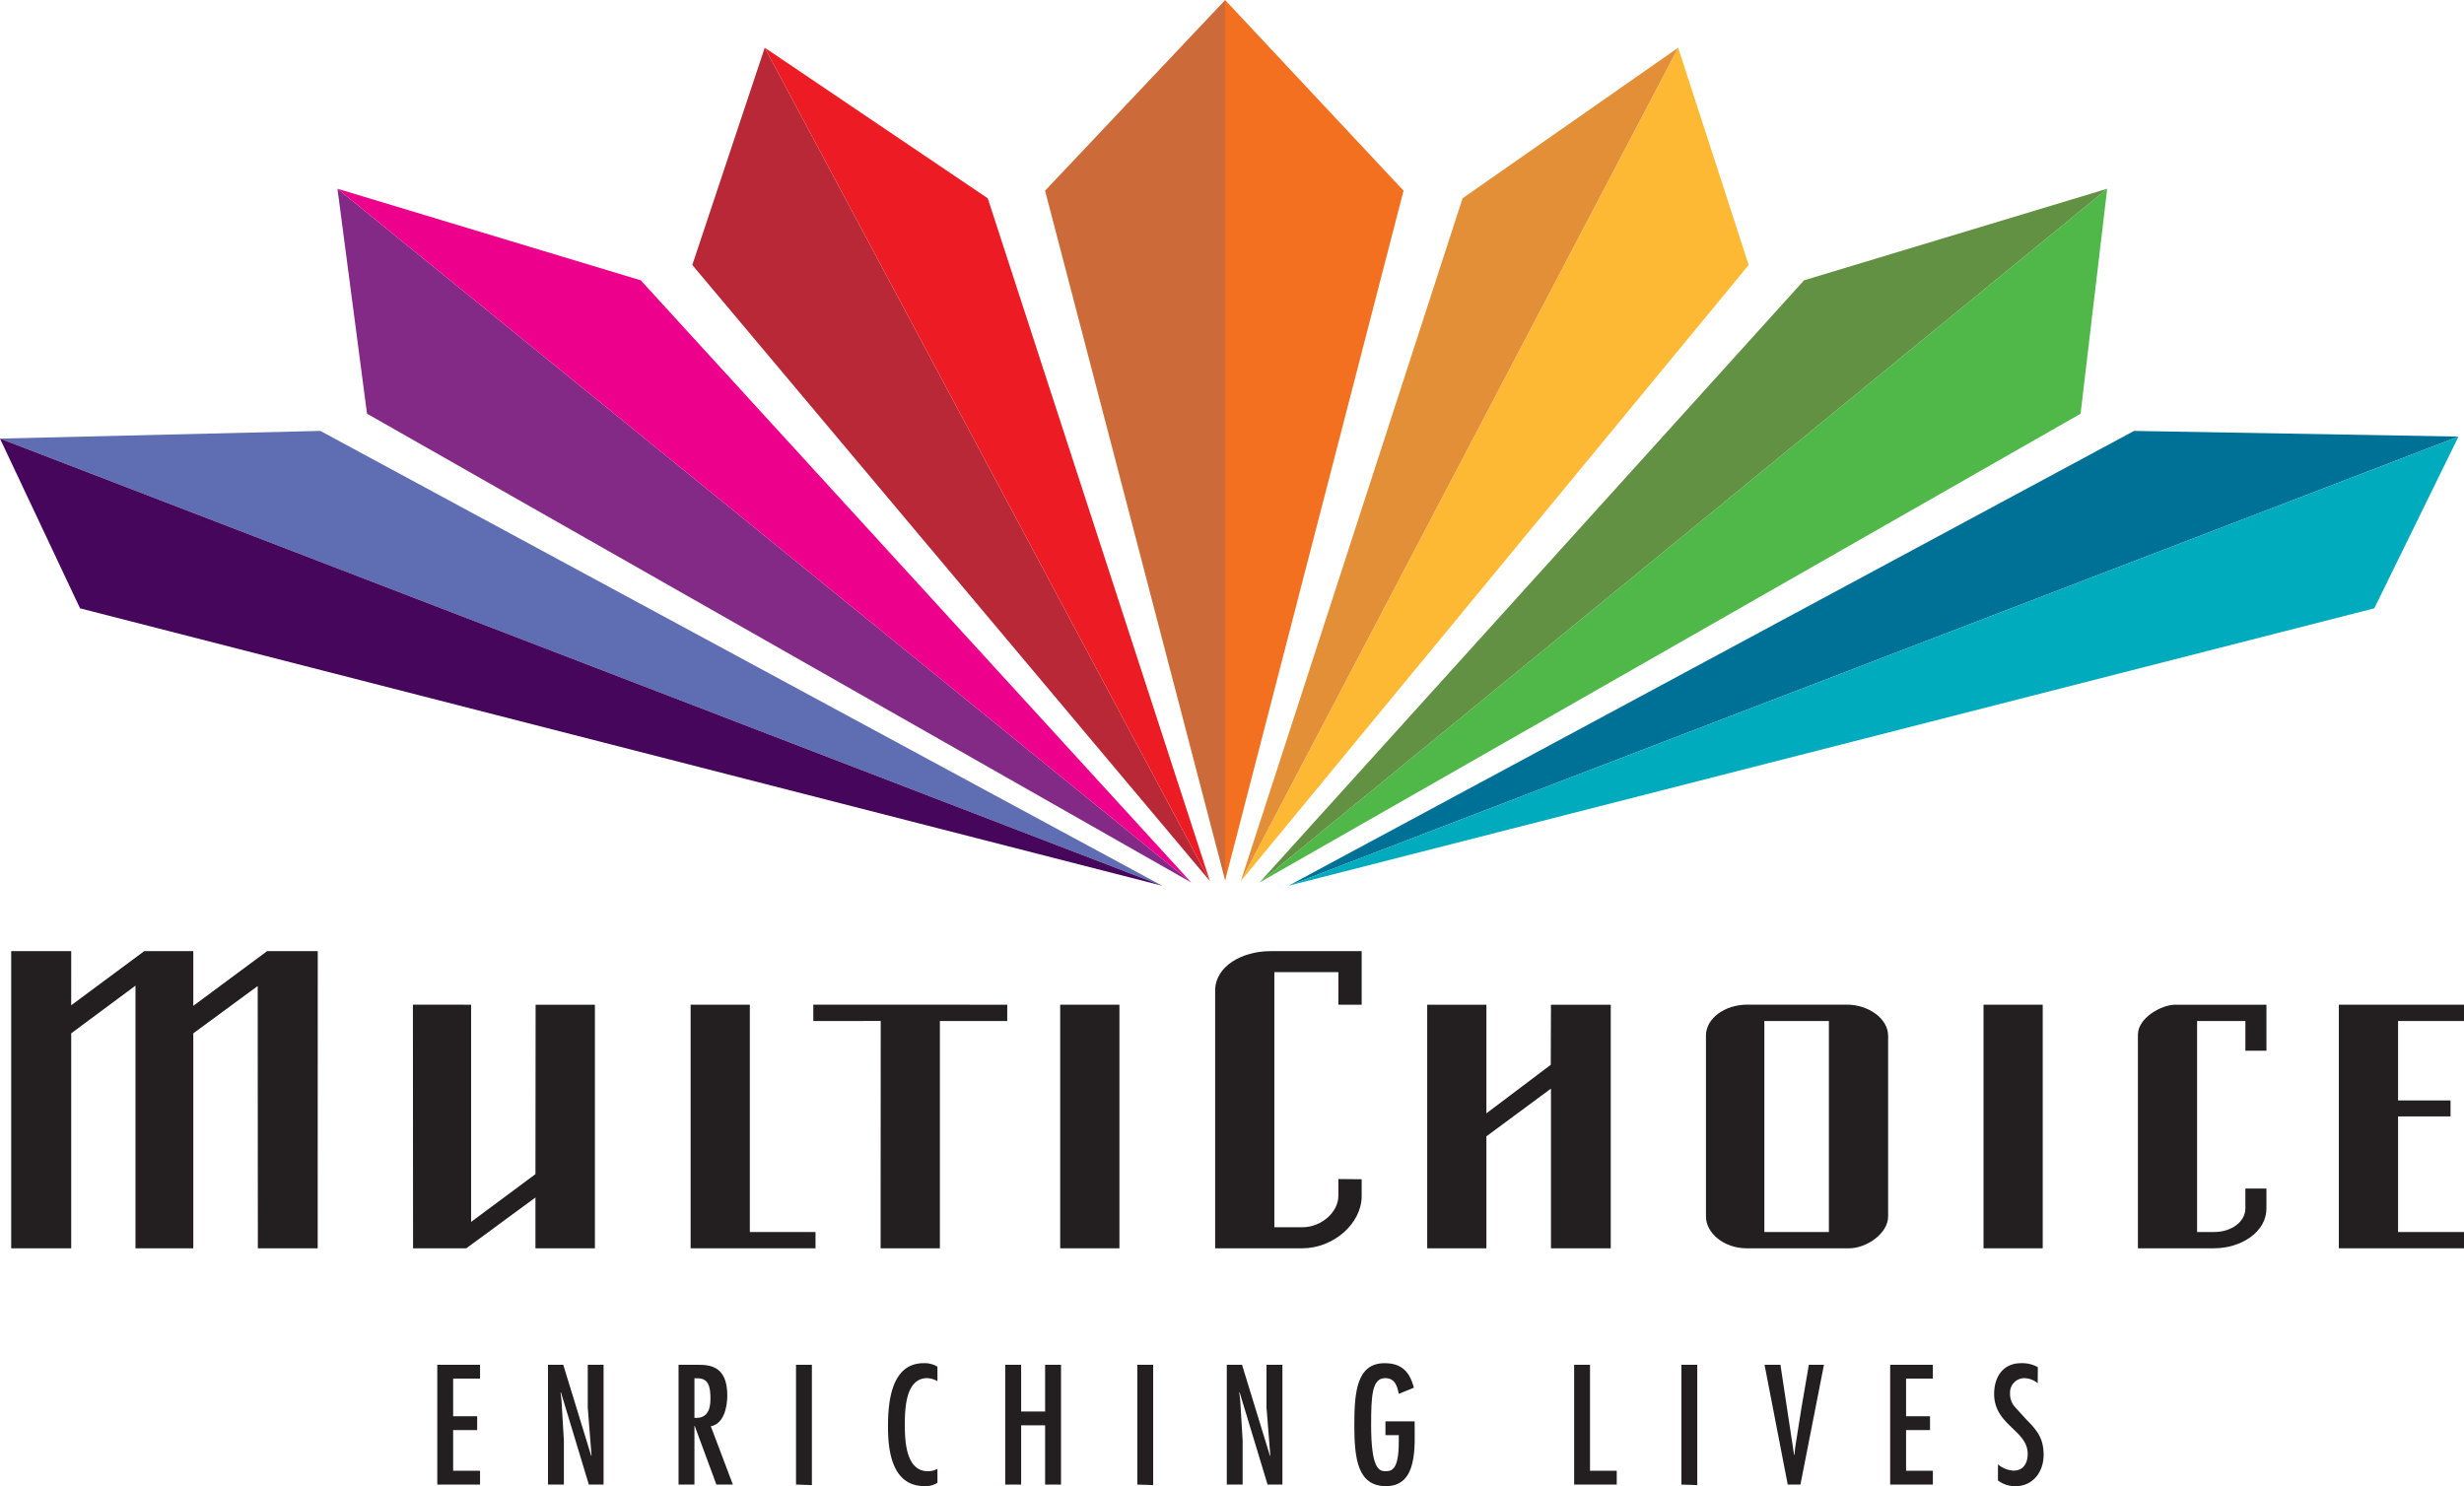 <svg xmlns="http://www.w3.org/2000/svg" viewBox="0 0 512.039 308.896"><polygon points="123.628 208.825 111.305 208.825 111.271 244.042 97.897 253.97 97.897 208.825 85.805 208.812 85.838 259.456 96.895 259.456 111.271 248.896 111.271 259.456 123.628 259.456 123.628 208.825" fill="#231f20" fill-rule="evenodd"/><polygon points="155.82 208.825 143.517 208.825 143.517 259.456 169.471 259.456 169.471 256.076 155.82 256.076 155.82 208.825" fill="#231f20" fill-rule="evenodd"/><polygon points="66.02 259.456 53.585 259.456 53.552 204.943 40.169 214.776 40.169 259.456 28.156 259.456 28.156 204.861 14.798 214.776 14.798 259.456 2.326 259.456 2.326 197.693 14.798 197.693 14.794 208.946 29.981 197.686 40.169 197.693 40.169 209.058 55.518 197.686 66.033 197.686 66.02 259.456" fill="#231f20" fill-rule="evenodd"/><rect x="220.314" y="208.825" width="12.311" height="50.631" fill="#231f20"/><polygon points="169.012 208.817 209.31 208.825 209.31 212.215 195.314 212.215 195.314 259.456 182.999 259.456 183.02 212.207 169.012 212.215 169.012 208.817" fill="#231f20" fill-rule="evenodd"/><path d="M294.47,255.582c0-5.131,5.653-8.224,11.48-8.224H324.918V258.49h-4.841l.004-6.761H306.772v53.018s2.98-.008,5.811,0c4.038,0,7.494-3.21,7.494-6.505,0,0-.013-3.526,0-3.517l4.841.045v3.501c0,5.724-5.892,10.85-12.315,10.85H294.47Z" transform="translate(-41.953 -49.665)" fill="#231f20" fill-rule="evenodd"/><polygon points="296.584 208.825 308.888 208.825 308.888 231.404 322.262 221.314 322.304 208.825 334.727 208.825 334.727 259.456 322.304 259.456 322.304 226.264 308.888 236.179 308.888 259.456 296.584 259.456 296.584 208.825" fill="#231f20" fill-rule="evenodd"/><rect x="412.193" y="208.825" width="12.298" height="50.631" fill="#231f20"/><path d="M498.528,261.88v43.861c.028,0,3.505-.008,3.575-.008,3.601.008,6.464-2.174,6.456-4.9v-4.135h4.378v4.135c.012,4.908-5.26,8.288-10.904,8.288H486.226V264.74c0-3.56,4.957-6.25,7.751-6.25h18.961v9.568H508.56V261.88Z" transform="translate(-41.953 -49.665)" fill="#231f20" fill-rule="evenodd"/><polygon points="486.031 208.825 512.039 208.825 512.039 212.215 498.338 212.215 498.338 228.722 509.242 228.722 509.242 232.042 498.338 232.042 498.338 256.076 512.039 256.076 512.039 259.456 486.031 259.456 486.031 208.825" fill="#231f20" fill-rule="evenodd"/><path d="M408.598,261.88h13.415v43.861h-13.415Zm17.132-3.405H405.051c-4.618,0-8.587,2.812-8.587,6.43v37.625c0,3.212,3.434,6.597,8.587,6.597h21.088c3.733,0,8.182-3.096,8.182-6.639v-37.583C434.32,261.47,430.348,258.475,425.73,258.475Z" transform="translate(-41.953 -49.665)" fill="#231f20" fill-rule="evenodd"/><polygon points="254.606 0 217.176 39.632 254.606 183.036 254.606 0" fill="#cc6b39" fill-rule="evenodd"/><polygon points="254.606 0 217.176 39.632 254.606 183.036 254.606 0" fill="none"/><polygon points="70.126 39.232 76.271 85.988 247.551 183.426 70.126 39.232" fill="#822a85" fill-rule="evenodd"/><polygon points="70.126 39.232 76.271 85.988 247.551 183.426 70.126 39.232" fill="none"/><polygon points="247.551 183.426 133.15 58.262 70.126 39.232 247.551 183.426" fill="#ec008c" fill-rule="evenodd"/><polygon points="247.551 183.426 133.15 58.262 70.126 39.232 247.551 183.426" fill="none"/><polygon points="241.53 184.104 66.575 89.564 0 91.159 241.53 184.104" fill="#5f6db3" fill-rule="evenodd"/><polygon points="241.53 184.104 66.575 89.564 0 91.159 241.53 184.104" fill="none"/><polygon points="0 91.159 16.636 126.44 241.53 184.104 0 91.159" fill="#46065c" fill-rule="evenodd"/><polygon points="0 91.159 16.636 126.44 241.53 184.104 0 91.159" fill="none"/><path d="M299.804,232.802" transform="translate(-41.953 -49.665)" fill="none"/><path d="M303.693,233.091" transform="translate(-41.953 -49.665)" fill="none"/><path d="M309.707,233.77" transform="translate(-41.953 -49.665)" fill="none"/><path d="M299.804,232.802" transform="translate(-41.953 -49.665)" fill="none"/><path d="M303.693,233.091" transform="translate(-41.953 -49.665)" fill="none"/><path d="M309.707,233.77" transform="translate(-41.953 -49.665)" fill="none"/><polygon points="158.919 9.917 143.865 55.075 251.433 183.137 158.919 9.917" fill="#b82837" fill-rule="evenodd"/><polygon points="158.919 9.917 143.865 55.075 251.433 183.137 158.919 9.917" fill="none"/><polygon points="251.433 183.137 205.262 41.216 158.919 9.917 251.433 183.137" fill="#ed1c24" fill-rule="evenodd"/><polygon points="251.433 183.137 205.262 41.216 158.919 9.917 251.433 183.137" fill="none"/><polygon points="254.582 0 291.668 39.632 254.582 183.036 254.582 0" fill="#f37021" fill-rule="evenodd"/><polygon points="254.582 0 291.668 39.632 254.582 183.036 254.582 0" fill="none"/><polygon points="437.891 39.232 432.362 85.988 261.74 183.426 437.891 39.232" fill="#50b848" fill-rule="evenodd"/><polygon points="437.891 39.232 432.362 85.988 261.74 183.426 437.891 39.232" fill="none"/><polygon points="261.74 183.426 374.895 58.262 437.891 39.232 261.74 183.426" fill="#639144" fill-rule="evenodd"/><polygon points="261.74 183.426 374.895 58.262 437.891 39.232 261.74 183.426" fill="none"/><polygon points="267.754 184.104 443.478 89.564 510.896 90.743 267.754 184.104" fill="#007196" fill-rule="evenodd"/><polygon points="267.754 184.104 443.478 89.564 510.896 90.743 267.754 184.104" fill="none"/><polygon points="510.896 90.743 493.397 126.44 267.754 184.104 510.896 90.743" fill="#00abbd" fill-rule="evenodd"/><polygon points="510.896 90.743 493.397 126.44 267.754 184.104 510.896 90.743" fill="none"/><path d="M293.386,232.802" transform="translate(-41.953 -49.665)" fill="none"/><path d="M289.504,233.091" transform="translate(-41.953 -49.665)" fill="none"/><path d="M283.483,233.77" transform="translate(-41.953 -49.665)" fill="none"/><path d="M293.386,232.802" transform="translate(-41.953 -49.665)" fill="none"/><path d="M289.504,233.091" transform="translate(-41.953 -49.665)" fill="none"/><path d="M283.483,233.77" transform="translate(-41.953 -49.665)" fill="none"/><polygon points="348.738 9.917 363.392 55.075 257.851 183.137 348.738 9.917" fill="#fdb933" fill-rule="evenodd"/><polygon points="348.738 9.917 363.392 55.075 257.851 183.137 348.738 9.917" fill="none"/><polygon points="257.851 183.137 303.934 41.216 348.738 9.917 257.851 183.137" fill="#e28f38" fill-rule="evenodd"/><polygon points="257.851 183.137 303.934 41.216 348.738 9.917 257.851 183.137" fill="none"/><polygon points="90.87 283.67 90.87 308.564 99.759 308.564 99.759 305.693 94.168 305.693 94.168 297.239 99.163 297.239 99.163 294.366 94.168 294.366 94.168 286.541 99.759 286.541 99.759 283.67 90.87 283.67" fill="#231f20" fill-rule="evenodd"/><polygon points="116.49 289.449 116.561 289.38 122.366 308.564 125.428 308.564 125.428 283.67 122.139 283.67 122.139 292.55 122.925 302.523 122.854 302.585 117.049 283.67 113.879 283.67 113.879 308.564 117.177 308.564 117.177 299.42 116.685 291.068 116.49 289.449" fill="#231f20" fill-rule="evenodd"/><path d="M186.264,344.367V336.14h.53c2.503-.066,2.797,1.916,2.797,4.295C189.591,342.943,188.735,344.523,186.264,344.367ZM182.961,358.23h3.302V346.042h.059l4.502,12.188h3.427l-4.585-12.116c2.739-.506,3.426-4.067,3.426-6.406,0-6.245-3.766-6.372-6.183-6.372h-3.948Z" transform="translate(-41.953 -49.665)" fill="#231f20" fill-rule="evenodd"/><path d="M236.762,333.727a5.125,5.125,0,0,0-2.879-.725c-6.77,0-7.399,8.195-7.399,13.178,0,5.213.898,12.381,7.631,12.381a4.682,4.682,0,0,0,2.648-.695V354.97a4.253,4.253,0,0,1-1.994.482c-4.524,0-4.784-6.211-4.784-9.5,0-3.117.038-9.846,4.656-9.846a4.785,4.785,0,0,1,2.123.629Z" transform="translate(-41.953 -49.665)" fill="#231f20" fill-rule="evenodd"/><polygon points="208.892 283.67 208.892 308.564 212.202 308.564 212.202 296.25 217.181 296.25 217.181 308.564 220.487 308.564 220.487 283.67 217.181 283.67 217.181 293.377 212.202 293.377 212.202 283.67 208.892 283.67" fill="#231f20" fill-rule="evenodd"/><polygon points="257.536 289.449 257.599 289.38 263.413 308.564 266.496 308.564 266.496 283.67 263.189 283.67 263.189 292.55 263.983 302.523 263.909 302.585 258.103 283.67 254.937 283.67 254.937 308.564 258.231 308.564 258.231 299.42 257.73 291.068 257.536 289.449" fill="#231f20" fill-rule="evenodd"/><path d="M329.859,345.087v2.871h2.773V349.32c0,5.938-1.486,6.132-2.839,6.132-1.453,0-2.909-.984-2.909-9.646,0-6.001.194-9.7,2.909-9.7,2.04,0,2.503,1.613,2.839,3.269l3.136-1.283c-.86-3.311-2.549-5.091-6.083-5.091-5.744,0-6.294,5.877-6.294,12.842,0,7.039.691,12.717,6.597,12.717,6.634,0,5.938-8.317,5.938-13.072v-.401Z" transform="translate(-41.953 -49.665)" fill="#231f20" fill-rule="evenodd"/><polygon points="327.119 283.67 327.119 308.564 335.972 308.564 335.972 305.693 330.419 305.693 330.419 283.67 327.119 283.67" fill="#231f20" fill-rule="evenodd"/><polygon points="352.707 308.668 352.707 283.67 349.412 283.67 349.412 308.564 352.707 308.668" fill="#231f20" fill-rule="evenodd"/><polygon points="239.639 308.668 239.639 283.67 236.345 283.67 236.345 308.564 239.639 308.668" fill="#231f20" fill-rule="evenodd"/><polygon points="168.718 308.668 168.718 283.67 165.42 283.67 165.42 308.564 168.718 308.668" fill="#231f20" fill-rule="evenodd"/><polygon points="366.686 283.67 371.506 308.564 374.146 308.564 379.033 283.67 375.897 283.67 374.383 292.458 373.054 300.843 372.896 302.391 372.822 302.391 369.991 283.67 366.686 283.67" fill="#231f20" fill-rule="evenodd"/><polygon points="392.793 283.67 392.793 308.564 401.665 308.564 401.665 305.693 396.096 305.693 396.096 297.239 401.074 297.239 401.074 294.366 396.096 294.366 396.096 286.541 401.665 286.541 401.665 283.67 392.793 283.67" fill="#231f20" fill-rule="evenodd"/><path d="M465.431,333.822a6.717,6.717,0,0,0-3.496-.82c-3.737,0-5.583,2.865-5.583,6.374,0,6.539,6.973,7.528,6.973,12.48,0,1.855-.853,3.474-2.917,3.474a5.429,5.429,0,0,1-3.261-1.296v3.336a5.769,5.769,0,0,0,3.638,1.192c3.667,0,5.847-3.004,5.847-6.505,0-3.378-1.287-5.02-3.537-7.3l-2.5-2.739a4.025,4.025,0,0,1-.936-2.707,2.994,2.994,0,0,1,2.946-3.203,4.527,4.527,0,0,1,2.802,1.06Z" transform="translate(-41.953 -49.665)" fill="#231f20" fill-rule="evenodd"/></svg>